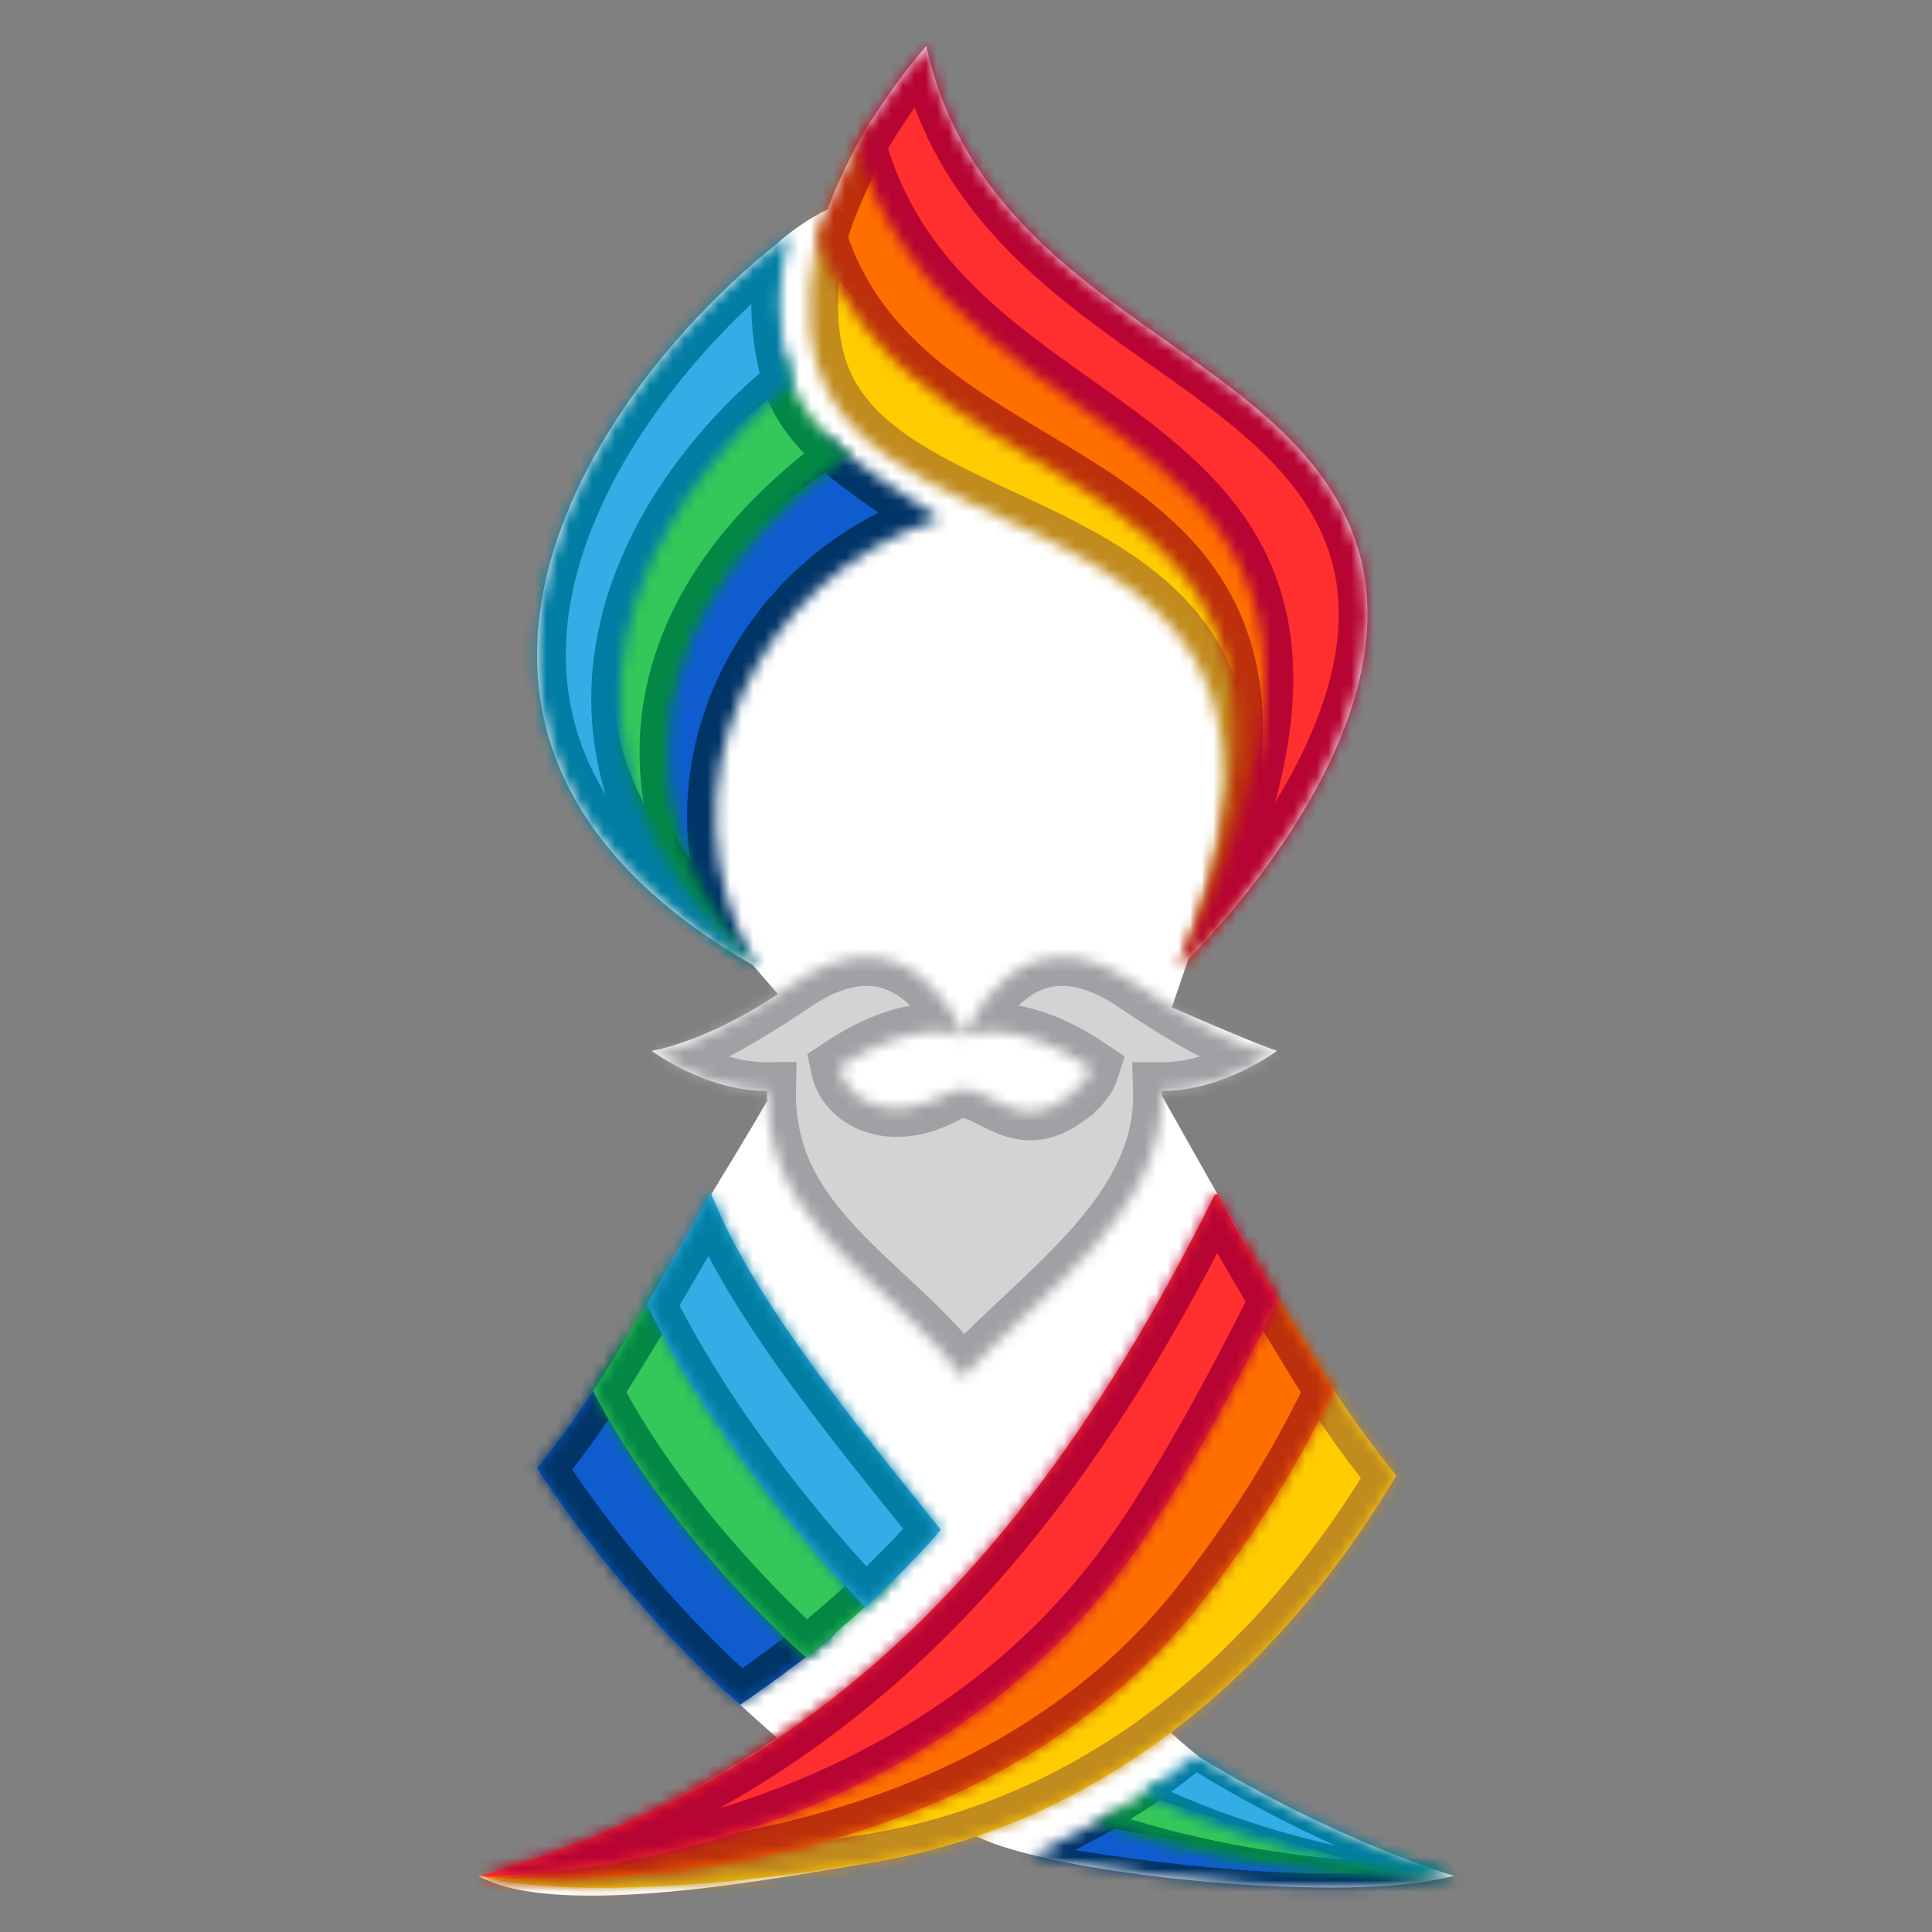 <svg width="168" height="168" viewBox="0 0 168 168" fill="none" xmlns="http://www.w3.org/2000/svg">
<rect x="0" y="0" width="168" height="168" fill="#808080" stroke="none"/>
<path fill-rule="evenodd" clip-rule="evenodd" d="M117.9 47.091C115.296 39.451 108.577 34.702 101.484 29.688C92.734 23.504 83.414 16.916 80.542 4.003C80.542 4.003 78.094 6.786 75.828 10.392L75.809 10.37C74.692 12.106 73.046 15.278 71.96 18.201C70.571 18.867 68.728 20.103 67.593 21.163C50.79 34.566 31.505 64.418 65.463 83.92L67.639 86.441C61.333 90.662 56.674 91.378 56.674 91.378C56.674 91.378 61.38 94.899 66.709 94.868C66.703 95.149 66.705 95.432 66.715 95.718C65.094 98.55 63.536 101.042 61.873 103.817C57.083 111.808 52.598 120.438 46.66 127.658C50.204 133.065 56.126 140.983 64.341 148.247L64.373 148.225L64.377 148.254C65.152 148.969 66.485 150.155 67.554 151.114C62.462 154.677 52.777 160.288 41.617 163.128C48.517 167.033 68.129 163.203 75.701 161.967C78.944 161.437 82.01 160.657 84.906 159.676C88.737 161.587 98.837 163.343 108.963 163.921C115.277 164.282 121.872 164.296 126.42 163.116C126.42 163.116 116.251 160.115 104.344 152.821C103.48 152.137 102.589 151.367 101.797 150.657C111.248 143.52 117.632 134.669 121.387 128.314C115.571 121.145 110.939 112.882 106.374 104.739L106.37 104.732C105.995 104.063 105.62 103.395 105.246 102.728L105.241 102.737L101.035 95.275C101.035 95.14 101.033 95.005 101.029 94.868C106.352 94.889 111.041 91.378 111.041 91.378C111.041 91.378 109.522 90.927 101.901 87.6L103.339 83.39C107.016 79.66 123.062 62.236 117.9 47.091Z" fill="white"/>
<mask id="path-2-inside-1_13835_233853" fill="white">
<path fill-rule="evenodd" clip-rule="evenodd" d="M46.661 127.658C50.205 133.065 56.126 140.983 64.341 148.247C66.411 146.87 70.489 143.859 72.629 142.077C65.343 134.248 59.393 125.982 54.338 116.533C53.958 117.155 53.56 117.801 53.146 118.473C50.733 122.379 48.53 125.385 46.661 127.658Z"/>
</mask>
<path fill-rule="evenodd" clip-rule="evenodd" d="M46.661 127.658C50.205 133.065 56.126 140.983 64.341 148.247C66.411 146.87 70.489 143.859 72.629 142.077C65.343 134.248 59.393 125.982 54.338 116.533C53.958 117.155 53.56 117.801 53.146 118.473C50.733 122.379 48.53 125.385 46.661 127.658Z" fill="#0F5CCF"/>
<path d="M46.661 127.658L44.73 126.07L43.562 127.49L44.57 129.028L46.661 127.658ZM64.341 148.247L62.685 150.119L64.125 151.393L65.725 150.328L64.341 148.247ZM72.629 142.077L74.229 143.998L76.258 142.307L74.459 140.374L72.629 142.077ZM54.338 116.533L56.542 115.354L54.483 111.505L52.205 115.228L54.338 116.533ZM53.146 118.473L51.018 117.159L51.018 117.159L53.146 118.473ZM44.57 129.028C48.192 134.555 54.253 142.664 62.685 150.119L65.997 146.374C58 139.302 52.217 131.575 48.752 126.287L44.57 129.028ZM65.725 150.328C67.864 148.906 72.015 145.842 74.229 143.998L71.029 140.156C68.963 141.877 64.957 144.834 62.956 146.165L65.725 150.328ZM74.459 140.374C67.316 132.699 61.493 124.608 56.542 115.354L52.133 117.713C57.293 127.356 63.369 135.798 70.799 143.78L74.459 140.374ZM52.205 115.228C51.827 115.847 51.431 116.49 51.018 117.159L55.273 119.786C55.689 119.112 56.088 118.462 56.47 117.838L52.205 115.228ZM51.018 117.159C48.663 120.975 46.525 123.887 44.73 126.07L48.592 129.246C50.536 126.882 52.804 123.784 55.273 119.786L51.018 117.159Z" fill="#013568" mask="url(#path-2-inside-1_13835_233853)"/>
<mask id="path-4-inside-2_13835_233853" fill="white">
<path fill-rule="evenodd" clip-rule="evenodd" d="M51.564 120.953C58.268 133.883 70.091 144.119 70.091 144.119C70.091 144.119 73.947 141.034 77.588 137.53C72.183 130.792 64.08 119.734 58.264 109.988C56.967 112.202 55.291 114.996 53.145 118.473C52.607 119.344 52.08 120.17 51.564 120.953Z"/>
</mask>
<path fill-rule="evenodd" clip-rule="evenodd" d="M51.564 120.953C58.268 133.883 70.091 144.119 70.091 144.119C70.091 144.119 73.947 141.034 77.588 137.53C72.183 130.792 64.08 119.734 58.264 109.988C56.967 112.202 55.291 114.996 53.145 118.473C52.607 119.344 52.08 120.17 51.564 120.953Z" fill="#34C759"/>
<path d="M51.564 120.953L49.476 119.579L48.67 120.803L49.345 122.104L51.564 120.953ZM70.091 144.119L68.455 146.009L70.028 147.371L71.653 146.071L70.091 144.119ZM77.588 137.53L79.322 139.331L80.968 137.747L79.538 135.965L77.588 137.53ZM58.264 109.988L60.411 108.707L58.244 105.077L56.107 108.725L58.264 109.988ZM53.145 118.473L51.018 117.159L51.018 117.159L53.145 118.473ZM49.345 122.104C52.835 128.836 57.622 134.808 61.491 139.066C63.434 141.203 65.163 142.929 66.41 144.123C67.034 144.721 67.539 145.186 67.89 145.505C68.066 145.665 68.204 145.788 68.299 145.872C68.347 145.915 68.384 145.947 68.41 145.97C68.423 145.982 68.434 145.991 68.441 145.997C68.445 146 68.448 146.003 68.45 146.005C68.451 146.006 68.452 146.007 68.453 146.007C68.453 146.008 68.454 146.008 68.454 146.008C68.454 146.009 68.455 146.009 70.091 144.119C71.728 142.229 71.728 142.229 71.728 142.229C71.728 142.229 71.728 142.229 71.728 142.229C71.728 142.229 71.728 142.229 71.728 142.229C71.727 142.229 71.726 142.227 71.724 142.226C71.72 142.222 71.713 142.216 71.704 142.208C71.685 142.191 71.655 142.165 71.614 142.129C71.533 142.057 71.41 141.948 71.25 141.802C70.929 141.511 70.457 141.076 69.868 140.512C68.689 139.383 67.043 137.741 65.192 135.703C61.473 131.611 56.997 126 53.783 119.803L49.345 122.104ZM70.091 144.119C71.653 146.071 71.653 146.071 71.653 146.071C71.653 146.071 71.653 146.071 71.654 146.07C71.654 146.07 71.654 146.07 71.654 146.07C71.655 146.069 71.656 146.068 71.657 146.067C71.66 146.066 71.663 146.063 71.667 146.06C71.676 146.053 71.688 146.043 71.703 146.031C71.734 146.006 71.78 145.969 71.838 145.922C71.955 145.827 72.124 145.689 72.338 145.513C72.766 145.161 73.373 144.657 74.096 144.041C75.537 142.813 77.452 141.13 79.322 139.331L75.855 135.728C74.083 137.433 72.249 139.045 70.853 140.236C70.156 140.829 69.572 141.315 69.163 141.651C68.958 141.819 68.798 141.949 68.69 142.037C68.636 142.081 68.595 142.114 68.568 142.136C68.554 142.147 68.544 142.155 68.538 142.16C68.534 142.163 68.532 142.165 68.531 142.166C68.53 142.166 68.529 142.167 68.529 142.167C68.529 142.167 68.529 142.167 68.529 142.167C68.529 142.167 68.529 142.167 68.529 142.167C68.529 142.167 68.529 142.167 70.091 144.119ZM79.538 135.965C74.181 129.288 66.151 118.325 60.411 108.707L56.117 111.27C62.009 121.142 70.185 132.297 75.638 139.094L79.538 135.965ZM56.107 108.725C54.821 110.919 53.155 113.697 51.018 117.159L55.272 119.786C57.427 116.295 59.113 113.484 60.421 111.252L56.107 108.725ZM51.018 117.159C50.492 118.01 49.978 118.816 49.476 119.579L53.652 122.328C54.181 121.524 54.722 120.677 55.272 119.786L51.018 117.159Z" fill="#038745" mask="url(#path-4-inside-2_13835_233853)"/>
<mask id="path-6-inside-3_13835_233853" fill="white">
<path fill-rule="evenodd" clip-rule="evenodd" d="M56.23 113.412C63.278 127.678 75.252 139.753 75.252 139.753C75.252 139.753 79.384 135.926 81.808 133.026C81.171 132.229 80.519 131.419 79.859 130.596C73.009 122.071 65.142 112.281 61.803 103.695C61.068 105.097 59.425 108.098 56.23 113.412Z"/>
</mask>
<path fill-rule="evenodd" clip-rule="evenodd" d="M56.23 113.412C63.278 127.678 75.252 139.753 75.252 139.753C75.252 139.753 79.384 135.926 81.808 133.026C81.171 132.229 80.519 131.419 79.859 130.596C73.009 122.071 65.142 112.281 61.803 103.695C61.068 105.097 59.425 108.098 56.23 113.412Z" fill="#32ADE6"/>
<path d="M75.252 139.753L73.477 141.513L75.178 143.229L76.951 141.587L75.252 139.753ZM56.23 113.412L54.088 112.124L53.384 113.295L53.989 114.52L56.23 113.412ZM81.808 133.026L83.726 134.629L85.037 133.061L83.76 131.465L81.808 133.026ZM79.859 130.596L77.91 132.162L77.91 132.162L79.859 130.596ZM61.803 103.695L64.133 102.789L62.143 97.67L59.59 102.533L61.803 103.695ZM75.252 139.753C77.027 137.992 77.028 137.993 77.028 137.993C77.028 137.993 77.028 137.993 77.028 137.993C77.028 137.993 77.028 137.993 77.027 137.992C77.026 137.992 77.025 137.99 77.023 137.988C77.018 137.983 77.011 137.976 77.001 137.966C76.981 137.945 76.95 137.913 76.908 137.87C76.824 137.784 76.698 137.654 76.534 137.481C76.205 137.136 75.723 136.623 75.12 135.961C73.915 134.636 72.231 132.718 70.33 130.362C66.515 125.634 61.883 119.209 58.472 112.305L53.989 114.52C57.626 121.881 62.505 128.626 66.439 133.502C68.412 135.948 70.162 137.941 71.422 139.325C72.052 140.018 72.561 140.56 72.914 140.931C73.091 141.116 73.229 141.259 73.324 141.357C73.371 141.406 73.408 141.443 73.434 141.47C73.447 141.483 73.457 141.493 73.464 141.5C73.468 141.504 73.471 141.507 73.473 141.509C73.474 141.51 73.475 141.511 73.475 141.511C73.476 141.512 73.476 141.512 73.476 141.512C73.477 141.513 73.477 141.513 75.252 139.753ZM79.889 131.423C78.757 132.778 77.187 134.392 75.864 135.698C75.21 136.344 74.63 136.902 74.213 137.297C74.005 137.495 73.839 137.652 73.725 137.758C73.668 137.812 73.624 137.853 73.595 137.88C73.581 137.893 73.57 137.903 73.563 137.91C73.559 137.913 73.557 137.915 73.555 137.917C73.554 137.918 73.554 137.918 73.553 137.918C73.553 137.919 73.553 137.919 73.553 137.919C73.553 137.919 73.553 137.919 73.553 137.919C73.553 137.919 73.553 137.919 75.252 139.753C76.951 141.587 76.951 141.587 76.951 141.587C76.951 141.587 76.951 141.587 76.951 141.586C76.952 141.586 76.952 141.586 76.952 141.586C76.953 141.585 76.954 141.584 76.955 141.583C76.957 141.581 76.961 141.578 76.965 141.574C76.974 141.565 76.987 141.554 77.003 141.539C77.036 141.508 77.083 141.464 77.144 141.407C77.265 141.293 77.441 141.128 77.658 140.922C78.092 140.509 78.696 139.929 79.378 139.256C80.727 137.924 82.435 136.174 83.726 134.629L79.889 131.423ZM77.91 132.162C78.571 132.985 79.22 133.793 79.855 134.587L83.76 131.465C83.121 130.665 82.468 129.852 81.808 129.03L77.91 132.162ZM59.473 104.601C62.983 113.627 71.149 123.748 77.91 132.162L81.808 129.03C74.868 120.394 67.301 110.935 64.133 102.789L59.473 104.601ZM59.59 102.533C58.882 103.882 57.264 106.841 54.088 112.124L58.373 114.7C61.586 109.356 63.253 106.311 64.017 104.857L59.59 102.533Z" fill="#027DA3" mask="url(#path-6-inside-3_13835_233853)"/>
<mask id="path-8-inside-4_13835_233853" fill="white">
<path d="M96.73 157.724C96.73 157.724 91.624 160.518 89.523 161.42C90.457 161.626 91.408 161.811 92.375 161.969C117.604 166.089 126.459 163.13 126.459 163.13L126.457 163.123C119.964 161.723 96.73 157.724 96.73 157.724Z"/>
</mask>
<path d="M96.73 157.724C96.73 157.724 91.624 160.518 89.523 161.42C90.457 161.626 91.408 161.811 92.375 161.969C117.604 166.089 126.459 163.13 126.459 163.13L126.457 163.123C119.964 161.723 96.73 157.724 96.73 157.724Z" fill="#0F5CCF" stroke="#013568" stroke-width="2.5" mask="url(#path-8-inside-4_13835_233853)"/>
<mask id="path-9-inside-5_13835_233853" fill="white">
<path d="M100.626 155.155C100.606 155.169 99.83 155.717 99.807 155.731C98.459 156.66 96.648 157.711 95.249 158.518C111.062 163.941 125.642 163.324 126.461 163.129C126.461 163.129 124.751 162.949 100.626 155.155Z"/>
</mask>
<path d="M100.626 155.155C100.606 155.169 99.83 155.717 99.807 155.731C98.459 156.66 96.648 157.711 95.249 158.518C111.062 163.941 125.642 163.324 126.461 163.129C126.461 163.129 124.751 162.949 100.626 155.155Z" fill="#34C759" stroke="#038745" stroke-width="2.5" mask="url(#path-9-inside-5_13835_233853)"/>
<mask id="path-10-inside-6_13835_233853" fill="white">
<path d="M99.351 156.051C112.134 162.136 123.959 163.215 126.46 163.127C126.46 163.127 116.513 160.341 103.972 152.592C102.634 153.686 100.733 155.085 99.351 156.051Z"/>
</mask>
<path d="M99.351 156.051C112.134 162.136 123.959 163.215 126.46 163.127C126.46 163.127 116.513 160.341 103.972 152.592C102.634 153.686 100.733 155.085 99.351 156.051Z" fill="#32ADE6" stroke="#027DA3" stroke-width="2.5" mask="url(#path-10-inside-6_13835_233853)"/>
<mask id="path-11-inside-7_13835_233853" fill="white">
<path fill-rule="evenodd" clip-rule="evenodd" d="M111.748 114.051C112.613 115.488 113.59 117.091 114.69 118.873C117.194 122.928 119.473 126.012 121.387 128.314C114.862 139.357 100.402 157.934 75.701 161.967C50.472 166.087 41.617 163.128 41.617 163.128C42.992 163.455 72.296 160.032 100.872 135.757H100.875C101.552 135.166 106.971 123.939 110.084 117.489C110.781 116.047 111.362 114.843 111.748 114.051Z"/>
</mask>
<path fill-rule="evenodd" clip-rule="evenodd" d="M111.748 114.051C112.613 115.488 113.59 117.091 114.69 118.873C117.194 122.928 119.473 126.012 121.387 128.314C114.862 139.357 100.402 157.934 75.701 161.967C50.472 166.087 41.617 163.128 41.617 163.128C42.992 163.455 72.296 160.032 100.872 135.757H100.875C101.552 135.166 106.971 123.939 110.084 117.489C110.781 116.047 111.362 114.843 111.748 114.051Z" fill="#FFCC02"/>
<path d="M111.748 114.051L113.89 112.762L111.519 108.823L109.502 112.955L111.748 114.051ZM114.69 118.873L112.563 120.186L112.563 120.186L114.69 118.873ZM121.387 128.314L123.539 129.586L124.435 128.07L123.309 126.716L121.387 128.314ZM75.701 161.967L75.298 159.5L75.298 159.5L75.701 161.967ZM41.617 163.128L42.194 160.696L40.825 165.499L41.617 163.128ZM100.872 135.757V133.257H99.953L99.253 133.852L100.872 135.757ZM100.875 135.757V138.257H101.813L102.52 137.64L100.875 135.757ZM110.084 117.489L112.336 118.576L112.336 118.576L110.084 117.489ZM109.606 115.341C110.477 116.786 111.458 118.397 112.563 120.186L116.817 117.559C115.722 115.785 114.75 114.191 113.89 112.762L109.606 115.341ZM112.563 120.186C115.125 124.337 117.472 127.516 119.465 129.913L123.309 126.716C121.473 124.508 119.262 121.52 116.817 117.559L112.563 120.186ZM119.234 127.042C112.845 137.857 98.9 155.646 75.298 159.5L76.103 164.434C101.903 160.222 116.88 140.856 123.539 129.586L119.234 127.042ZM75.298 159.5C62.821 161.537 54.472 161.811 49.303 161.595C46.719 161.487 44.932 161.256 43.823 161.063C43.269 160.967 42.883 160.88 42.653 160.822C42.538 160.793 42.461 160.772 42.421 160.76C42.401 160.754 42.39 160.751 42.388 160.75C42.387 160.75 42.388 160.75 42.392 160.751C42.394 160.752 42.396 160.753 42.399 160.754C42.4 160.754 42.402 160.755 42.403 160.755C42.404 160.755 42.406 160.756 42.406 160.756C42.407 160.757 42.409 160.757 41.617 163.128C40.825 165.499 40.826 165.5 40.828 165.5C40.828 165.501 40.83 165.501 40.831 165.501C40.833 165.502 40.835 165.503 40.838 165.504C40.843 165.505 40.849 165.507 40.855 165.509C40.867 165.513 40.881 165.518 40.898 165.523C40.931 165.533 40.973 165.546 41.024 165.561C41.126 165.591 41.264 165.629 41.44 165.673C41.792 165.761 42.296 165.873 42.966 165.989C44.306 166.222 46.31 166.474 49.093 166.59C54.659 166.823 63.352 166.517 76.103 164.434L75.298 159.5ZM41.039 165.561C41.352 165.635 41.643 165.644 41.766 165.647C41.938 165.651 42.122 165.647 42.305 165.639C42.674 165.623 43.131 165.585 43.661 165.526C44.727 165.408 46.163 165.195 47.911 164.857C51.411 164.181 56.212 162.995 61.865 161.029C73.17 157.098 87.925 150.035 102.49 137.663L99.253 133.852C85.242 145.754 71.058 152.539 60.223 156.307C54.806 158.19 50.237 159.316 46.963 159.948C45.324 160.265 44.022 160.455 43.11 160.557C42.651 160.608 42.31 160.634 42.085 160.644C41.971 160.649 41.909 160.649 41.888 160.648C41.817 160.646 41.968 160.642 42.194 160.696L41.039 165.561ZM100.872 138.257H100.875V133.257H100.872V138.257ZM102.52 137.64C102.844 137.357 103.07 137.012 103.135 136.914C103.253 136.737 103.376 136.534 103.498 136.325C103.743 135.904 104.041 135.356 104.373 134.726C105.04 133.462 105.889 131.779 106.806 129.931C108.642 126.23 110.781 121.798 112.336 118.576L107.833 116.403C106.275 119.63 104.148 124.037 102.327 127.709C101.415 129.548 100.588 131.186 99.95 132.394C99.63 133.002 99.37 133.478 99.177 133.809C99.079 133.977 99.014 134.082 98.977 134.137C98.887 134.272 98.99 134.084 99.23 133.875L102.52 137.64ZM112.336 118.576C113.033 117.131 113.611 115.934 113.995 115.148L109.502 112.955C109.112 113.753 108.528 114.963 107.833 116.403L112.336 118.576Z" fill="#C18B1E" mask="url(#path-11-inside-7_13835_233853)"/>
<mask id="path-13-inside-8_13835_233853" fill="white">
<path fill-rule="evenodd" clip-rule="evenodd" d="M108.211 108.04C109.622 110.509 111.699 114.029 114.69 118.873C115.128 119.582 115.559 120.261 115.982 120.912C113.871 125.327 110.459 131.741 104.439 139.41C83.091 166.622 43.005 163.451 41.63 163.128C46.066 163.282 62.345 157.723 94.207 131.629C98.357 126.213 104.81 114.432 108.211 108.04Z"/>
</mask>
<path fill-rule="evenodd" clip-rule="evenodd" d="M108.211 108.04C109.622 110.509 111.699 114.029 114.69 118.873C115.128 119.582 115.559 120.261 115.982 120.912C113.871 125.327 110.459 131.741 104.439 139.41C83.091 166.622 43.005 163.451 41.63 163.128C46.066 163.282 62.345 157.723 94.207 131.629C98.357 126.213 104.81 114.432 108.211 108.04Z" fill="#FF6F00"/>
<path d="M108.211 108.04L110.382 106.799L108.133 102.864L106.004 106.865L108.211 108.04ZM114.69 118.873L116.817 117.559L116.817 117.559L114.69 118.873ZM115.982 120.912L118.238 121.991L118.843 120.725L118.078 119.549L115.982 120.912ZM104.439 139.41L102.473 137.866L102.472 137.867L104.439 139.41ZM41.63 163.128L41.717 160.629L41.058 165.561L41.63 163.128ZM94.207 131.629L95.791 133.563L96.015 133.379L96.192 133.149L94.207 131.629ZM106.041 109.28C107.468 111.777 109.56 115.322 112.563 120.186L116.817 117.559C113.839 112.735 111.776 109.24 110.382 106.799L106.041 109.28ZM112.563 120.186C113.011 120.912 113.453 121.608 113.887 122.275L118.078 119.549C117.665 118.915 117.245 118.252 116.817 117.559L112.563 120.186ZM113.727 119.833C111.671 124.132 108.351 130.379 102.473 137.866L106.406 140.954C112.568 133.104 116.07 126.521 118.238 121.991L113.727 119.833ZM102.472 137.867C92.309 150.822 77.607 156.637 65.055 159.143C58.799 160.392 53.144 160.805 48.974 160.885C46.891 160.925 45.187 160.882 43.975 160.821C43.368 160.79 42.891 160.755 42.556 160.724C42.144 160.686 42.087 160.667 42.202 160.694L41.058 165.561C41.345 165.629 41.762 165.672 42.099 165.703C42.513 165.741 43.059 165.781 43.721 165.814C45.048 165.882 46.868 165.927 49.07 165.884C53.47 165.8 59.429 165.365 66.034 164.046C79.206 161.416 95.221 155.21 106.406 140.953L102.472 137.867ZM41.543 165.626C43.107 165.681 45.299 165.247 48.046 164.306C50.853 163.344 54.426 161.787 58.819 159.423C67.604 154.695 79.773 146.681 95.791 133.563L92.623 129.695C76.779 142.671 64.877 150.484 56.449 155.02C52.234 157.289 48.914 158.723 46.426 159.576C43.878 160.449 42.371 160.652 41.717 160.629L41.543 165.626ZM96.192 133.149C100.494 127.535 107.048 115.549 110.418 109.214L106.004 106.865C102.573 113.314 96.221 124.89 92.223 130.108L96.192 133.149Z" fill="#BC310C" mask="url(#path-13-inside-8_13835_233853)"/>
<mask id="path-15-inside-9_13835_233853" fill="white">
<path fill-rule="evenodd" clip-rule="evenodd" d="M105.892 103.827C106.519 105.037 108.047 107.868 111.165 113.079C107.734 119.962 103.048 128.756 98.658 134.983C79.703 161.855 46.056 163.285 41.62 163.13C73.399 154.18 91.588 132.167 105.633 103.863L105.892 103.827Z"/>
</mask>
<path fill-rule="evenodd" clip-rule="evenodd" d="M105.892 103.827C106.519 105.037 108.047 107.868 111.165 113.079C107.734 119.962 103.048 128.756 98.658 134.983C79.703 161.855 46.056 163.285 41.62 163.13C73.399 154.18 91.588 132.167 105.633 103.863L105.892 103.827Z" fill="#FF2F2F"/>
<path d="M105.892 103.827L108.112 102.677L107.299 101.11L105.551 101.351L105.892 103.827ZM111.165 113.079L113.402 114.195L114.013 112.97L113.31 111.796L111.165 113.079ZM98.658 134.983L100.701 136.424L100.701 136.423L98.658 134.983ZM41.62 163.13L40.942 160.724L41.533 165.629L41.62 163.13ZM105.633 103.863L105.292 101.386L103.981 101.567L103.393 102.752L105.633 103.863ZM103.672 104.978C104.329 106.244 105.883 109.12 109.02 114.363L113.31 111.796C110.211 106.616 108.71 103.831 108.112 102.677L103.672 104.978ZM108.928 111.964C105.504 118.832 100.888 127.481 96.615 133.542L100.701 136.423C105.208 130.032 109.964 121.093 113.402 114.195L108.928 111.964ZM96.615 133.542C87.541 146.406 74.921 153.227 63.919 156.815C52.894 160.411 43.669 160.7 41.707 160.632L41.533 165.629C44.007 165.715 53.824 165.367 65.47 161.569C77.139 157.763 90.82 150.433 100.701 136.424L96.615 133.542ZM42.298 165.536C75.033 156.317 93.669 133.598 107.872 104.974L103.393 102.752C89.507 130.736 71.765 152.043 40.942 160.724L42.298 165.536ZM105.974 106.34L106.233 106.304L105.551 101.351L105.292 101.386L105.974 106.34Z" fill="#B70433" mask="url(#path-15-inside-9_13835_233853)"/>
<mask id="path-17-inside-10_13835_233853" fill="white">
<path d="M72.007 38.053C53.861 48.773 44.906 68.076 65.808 84.111C56.794 68.374 65.89 50.055 81.748 45.1C79.611 43.901 73.539 39.624 72.007 38.053Z"/>
</mask>
<path d="M72.007 38.053C53.861 48.773 44.906 68.076 65.808 84.111C56.794 68.374 65.89 50.055 81.748 45.1C79.611 43.901 73.539 39.624 72.007 38.053Z" fill="#0F5CCF" stroke="#013568" stroke-width="5" mask="url(#path-17-inside-10_13835_233853)"/>
<mask id="path-18-inside-11_13835_233853" fill="white">
<path d="M68.239 30.681C51.75 41.104 40.028 65.6 65.82 84.13C57.336 75.261 51.101 56.038 73.839 39.59C72.394 38.423 68.693 35.425 68.239 30.681Z"/>
</mask>
<path d="M68.239 30.681C51.75 41.104 40.028 65.6 65.82 84.13C57.336 75.261 51.101 56.038 73.839 39.59C72.394 38.423 68.693 35.425 68.239 30.681Z" fill="#34C759" stroke="#038745" stroke-width="5" stroke-miterlimit="14.038" mask="url(#path-18-inside-11_13835_233853)"/>
<mask id="path-19-inside-12_13835_233853" fill="white">
<path d="M68.857 33.365C67.355 27.991 67.701 24.033 68.635 20.351C51.557 33.365 30.665 64.215 65.806 84.115C44.443 64.831 55.879 43.922 68.857 33.365Z"/>
</mask>
<path d="M68.857 33.365C67.355 27.991 67.701 24.033 68.635 20.351C51.557 33.365 30.665 64.215 65.806 84.115C44.443 64.831 55.879 43.922 68.857 33.365Z" fill="#32ADE6" stroke="#027DA3" stroke-width="5" mask="url(#path-19-inside-12_13835_233853)"/>
<mask id="path-20-inside-13_13835_233853" fill="white">
<path d="M71.855 18.461C70.374 22.353 69.819 27.488 71.04 31.678C76.501 50.432 119.054 41.779 102.603 84.111C117.604 64.994 113.171 41.12 93.202 35.063C79.873 31.021 74.111 22.07 71.855 18.461Z"/>
</mask>
<path d="M71.855 18.461C70.374 22.353 69.819 27.488 71.04 31.678C76.501 50.432 119.054 41.779 102.603 84.111C117.604 64.994 113.171 41.12 93.202 35.063C79.873 31.021 74.111 22.07 71.855 18.461Z" fill="#FFCC02" stroke="#C18B1E" stroke-width="5" mask="url(#path-20-inside-13_13835_233853)"/>
<mask id="path-21-inside-14_13835_233853" fill="white">
<path d="M103.154 35.406C87.674 24.895 81.234 16.815 75.809 10.37C74.393 12.572 71.924 17.568 71.137 20.692C79.446 46.906 121.232 36.711 102.606 84.115C102.606 84.115 131.856 54.896 103.154 35.406Z"/>
</mask>
<path d="M103.154 35.406C87.674 24.895 81.234 16.815 75.809 10.37C74.393 12.572 71.924 17.568 71.137 20.692C79.446 46.906 121.232 36.711 102.606 84.115C102.606 84.115 131.856 54.896 103.154 35.406Z" fill="#FF6F00" stroke="#BC310C" stroke-width="5" mask="url(#path-21-inside-14_13835_233853)"/>
<mask id="path-22-inside-15_13835_233853" fill="white">
<path d="M117.901 47.091C112.085 30.027 85.743 27.386 80.543 4.003C80.543 4.003 77.025 8.002 74.519 12.624C82.836 42.57 127.226 33.703 102.606 84.115C102.606 84.115 123.717 64.156 117.901 47.091Z"/>
</mask>
<path d="M117.901 47.091C112.085 30.027 85.743 27.386 80.543 4.003C80.543 4.003 77.025 8.002 74.519 12.624C82.836 42.57 127.226 33.703 102.606 84.115C102.606 84.115 123.717 64.156 117.901 47.091Z" fill="#FF2F2F" stroke="#B70433" stroke-width="5" mask="url(#path-22-inside-15_13835_233853)"/>
<mask id="path-23-inside-16_13835_233853" fill="white">
<path d="M111.041 91.378C111.041 91.378 109.099 92.556 98.642 85.488C88.398 78.561 84.033 89.729 83.857 90.187C83.685 89.729 79.317 78.561 69.072 85.488C58.615 92.559 56.674 91.378 56.674 91.378C56.674 91.378 61.38 94.899 66.709 94.868C66.689 95.838 66.76 96.841 66.928 97.874C68.364 107.561 78.282 112.394 83.702 119.762C90.407 112.435 101.332 105.558 101.029 94.868C106.352 94.889 111.041 91.378 111.041 91.378ZM92.649 95.545C87.859 98.981 85.587 93.192 82.283 95.148C77.365 97.827 73.569 95.639 72.986 92.802C79.758 88.268 83.645 90.089 83.851 90.193V90.197C83.851 90.197 83.851 90.197 83.857 90.197C83.861 90.197 83.861 90.197 83.861 90.197C83.861 90.197 83.861 90.197 83.861 90.193C84.07 90.089 88.007 88.245 94.864 92.896C94.591 93.775 93.893 94.677 92.649 95.542V95.545Z"/>
</mask>
<path d="M111.041 91.378C111.041 91.378 109.099 92.556 98.642 85.488C88.398 78.561 84.033 89.729 83.857 90.187C83.685 89.729 79.317 78.561 69.072 85.488C58.615 92.559 56.674 91.378 56.674 91.378C56.674 91.378 61.38 94.899 66.709 94.868C66.689 95.838 66.76 96.841 66.928 97.874C68.364 107.561 78.282 112.394 83.702 119.762C90.407 112.435 101.332 105.558 101.029 94.868C106.352 94.889 111.041 91.378 111.041 91.378ZM92.649 95.545C87.859 98.981 85.587 93.192 82.283 95.148C77.365 97.827 73.569 95.639 72.986 92.802C79.758 88.268 83.645 90.089 83.851 90.193V90.197C83.851 90.197 83.851 90.197 83.857 90.197C83.861 90.197 83.861 90.197 83.861 90.197C83.861 90.197 83.861 90.197 83.861 90.193C84.07 90.089 88.007 88.245 94.864 92.896C94.591 93.775 93.893 94.677 92.649 95.542V95.545Z" fill="#D3D3D3" stroke="#A1A1A5" stroke-width="5" mask="url(#path-23-inside-16_13835_233853)"/>
</svg>
